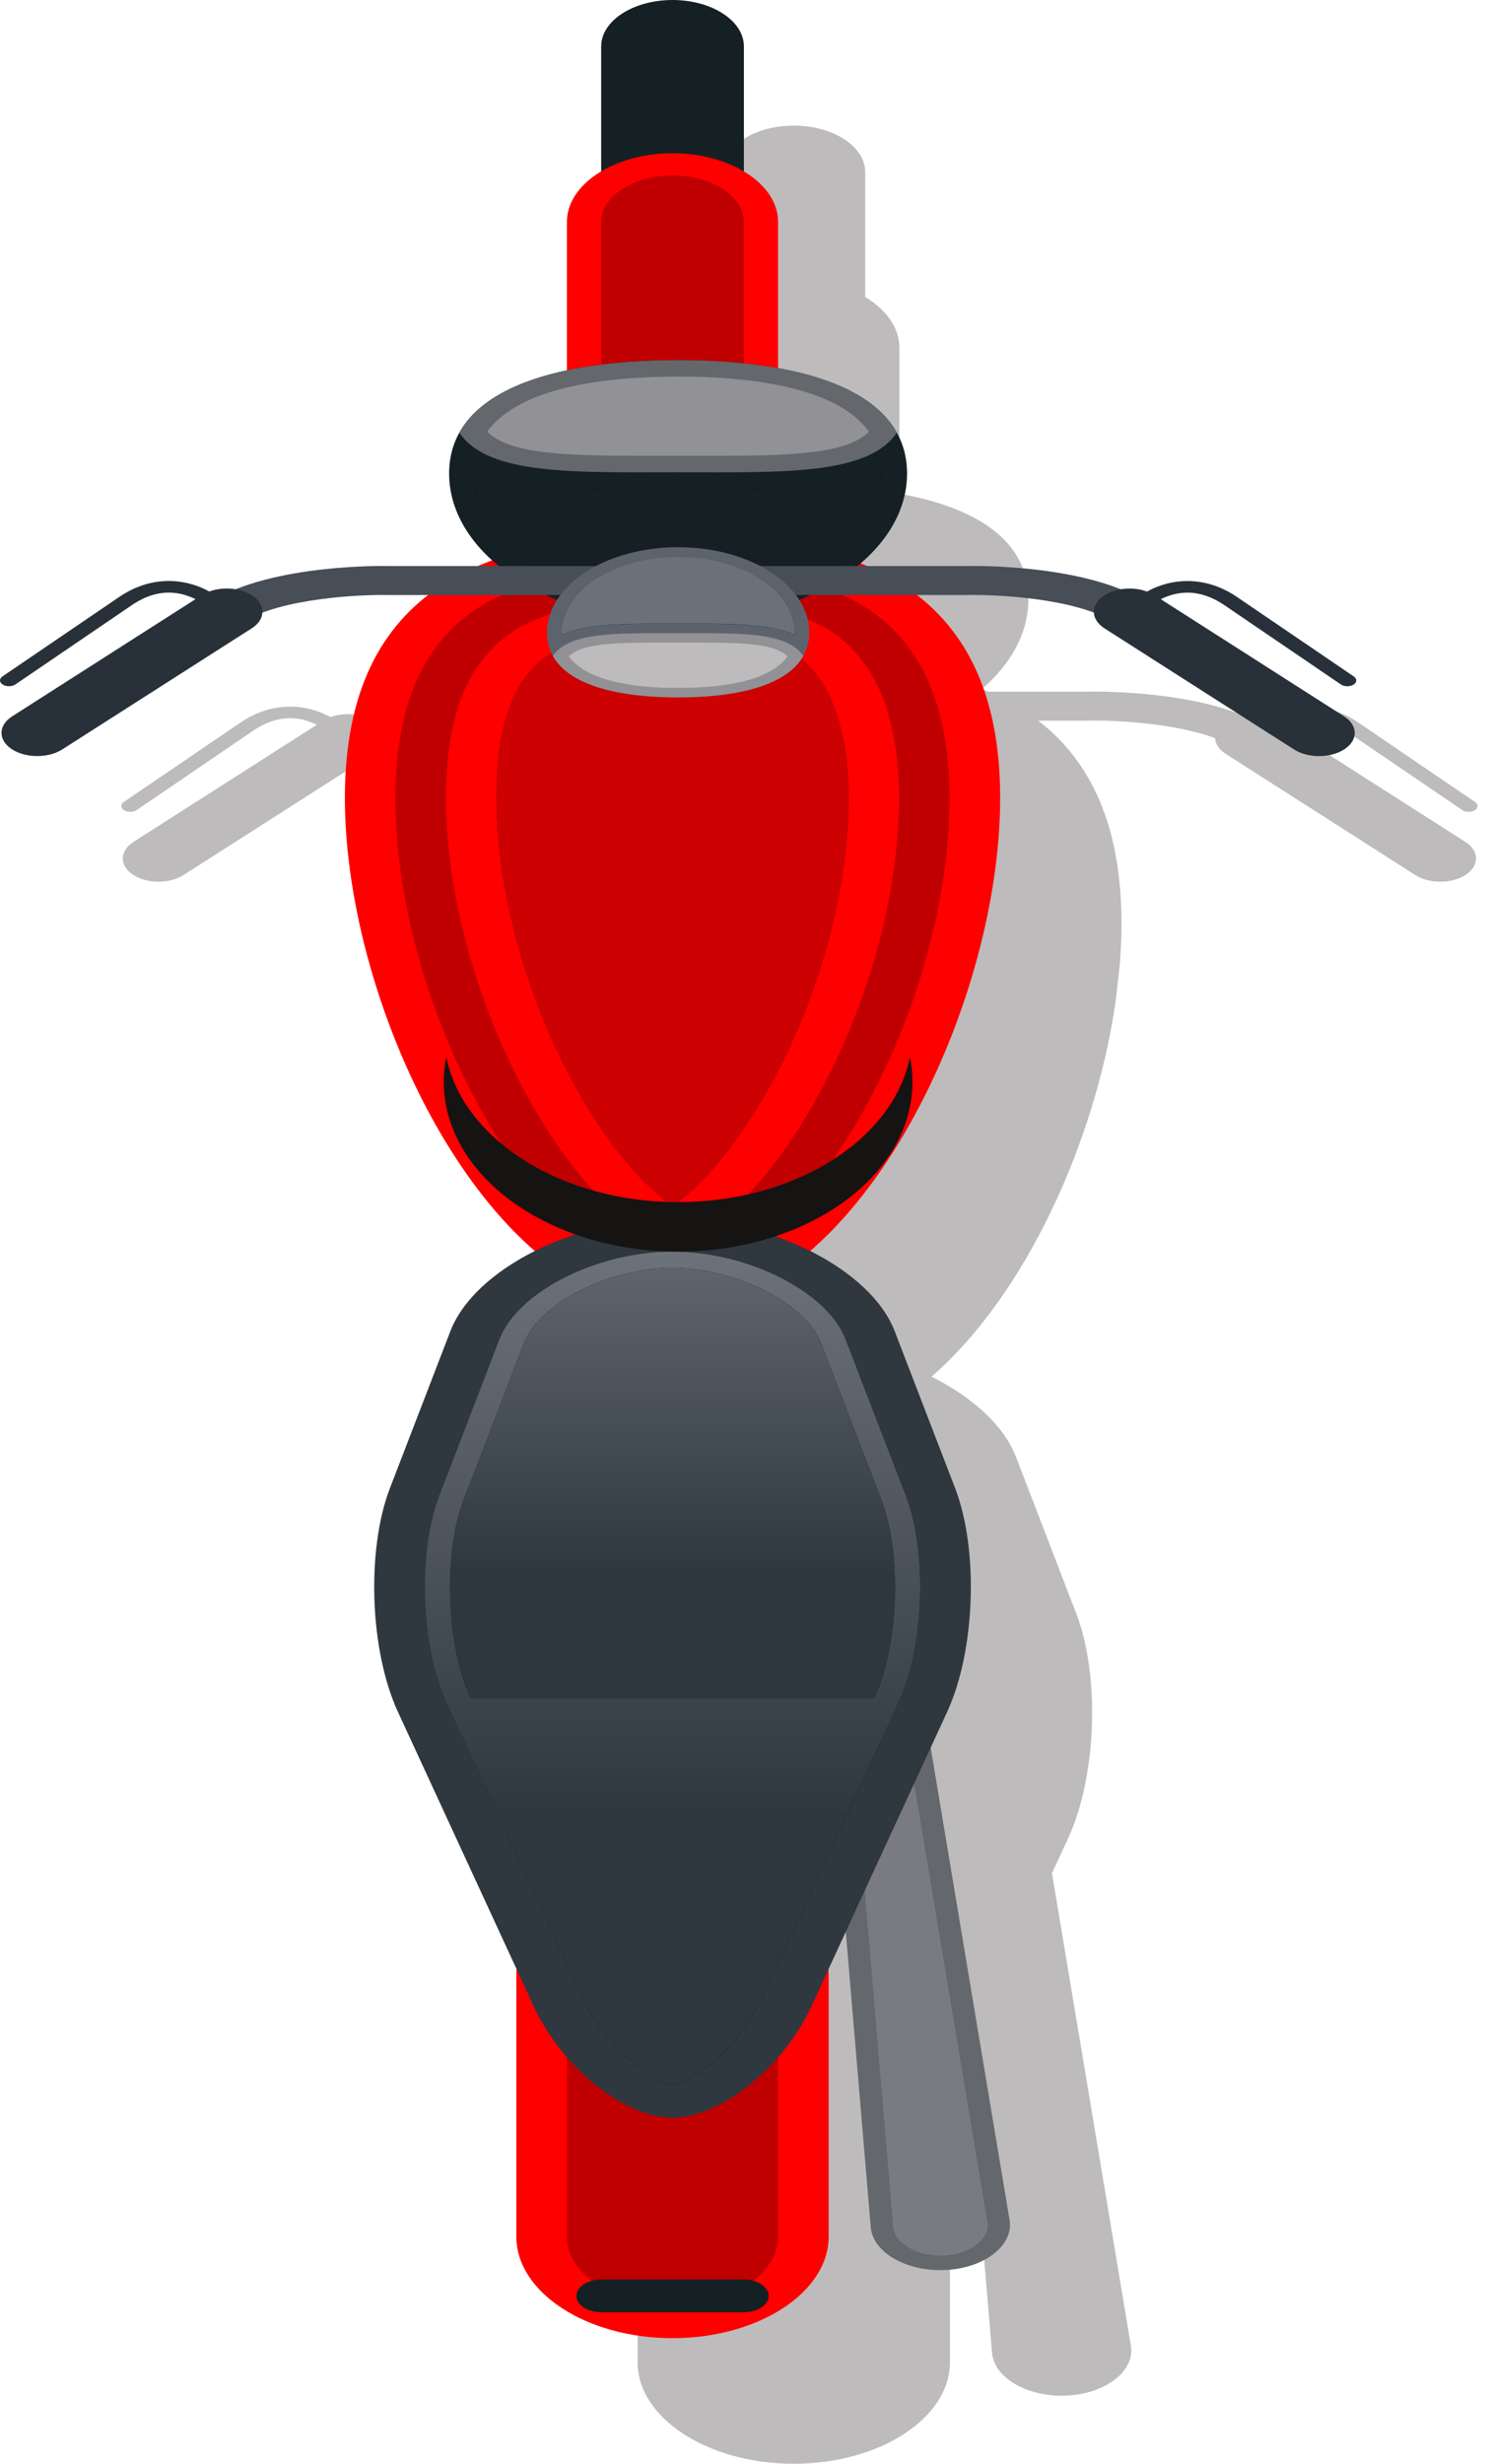 <svg width="52" height="86" viewBox="0 0 52 86" fill="none" xmlns="http://www.w3.org/2000/svg">
<path d="M16.485 34.972C17.187 39.838 19.628 45.207 22.911 48.053C21.482 48.767 20.384 49.76 19.963 50.854L17.854 56.328C17.021 58.49 17.146 62.007 18.132 64.143L22.278 73.126C22.27 73.197 22.267 73.268 22.267 73.34V82.455C22.267 84.405 24.723 86 27.72 86C30.721 86 33.175 84.405 33.175 82.455V73.34C33.175 73.268 33.172 73.197 33.165 73.126L33.772 71.81L34.649 82.172C34.76 83.039 35.939 83.69 37.273 83.62C38.606 83.549 39.609 82.781 39.5 81.914L36.738 65.385L37.312 64.143C38.296 62.007 38.421 58.49 37.588 56.328L35.481 50.854C35.059 49.76 33.959 48.767 32.531 48.053C35.814 45.207 38.255 39.838 38.958 34.972L39.105 33.683C39.144 33.191 39.165 32.708 39.165 32.237C39.165 28.778 38.067 26.55 36.257 25.155H38.005C38.822 25.134 40.964 25.22 42.436 25.768C42.446 25.968 42.571 26.165 42.809 26.316L49.426 30.544C49.917 30.858 50.707 30.853 51.191 30.534C51.672 30.215 51.665 29.701 51.175 29.388L44.773 25.3C44.981 25.195 45.279 25.084 45.629 25.071C46.066 25.054 46.509 25.19 46.942 25.471L51.065 28.276C51.182 28.357 51.38 28.359 51.505 28.282C51.628 28.205 51.633 28.076 51.514 27.995L47.389 25.189C46.815 24.816 46.21 24.641 45.583 24.667C45.02 24.691 44.573 24.876 44.293 25.032C44.01 24.928 43.679 24.903 43.372 24.953C41.169 24.072 38.095 24.14 37.975 24.143H34.518C34.443 24.111 34.369 24.079 34.293 24.049C35.31 23.176 35.914 22.089 35.914 20.911C35.914 18.854 34.077 17.714 31.408 17.232V12.129C31.408 11.434 30.947 10.806 30.215 10.367V6.005C30.215 5.111 29.097 4.385 27.72 4.385C26.346 4.385 25.228 5.111 25.228 6.005V10.367C24.495 10.806 24.034 11.434 24.034 12.129V17.309C21.581 17.83 19.921 18.956 19.921 20.911C19.921 22.042 20.479 23.089 21.422 23.943C21.253 24.006 21.088 24.072 20.926 24.143H17.859C17.741 24.14 14.668 24.072 12.464 24.953C12.156 24.903 11.825 24.928 11.542 25.032C11.264 24.876 10.815 24.691 10.252 24.667C9.627 24.641 9.019 24.816 8.447 25.189L4.321 27.995C4.203 28.076 4.209 28.205 4.332 28.282C4.457 28.359 4.652 28.357 4.772 28.276L8.893 25.471C9.327 25.19 9.771 25.054 10.208 25.071C10.558 25.084 10.855 25.195 11.063 25.3L4.661 29.388C4.17 29.701 4.163 30.215 4.647 30.534C5.128 30.853 5.918 30.858 6.409 30.544L13.027 26.316C13.265 26.165 13.388 25.968 13.399 25.768C14.872 25.22 17.015 25.134 17.829 25.155H19.185C17.377 26.55 16.277 28.778 16.277 32.237C16.277 32.708 16.298 33.191 16.338 33.683L16.485 34.972Z" fill="#BEBBBC"/>
<path d="M35.264 77.531L30.783 50.717C30.674 49.85 30.664 49.685 29.331 49.756C27.996 49.827 28.027 49.99 28.135 50.857L30.413 77.788C30.523 78.655 31.703 79.307 33.036 79.236C34.371 79.165 35.374 78.398 35.264 77.531Z" fill="#64676C"/>
<path d="M28.917 50.823L28.91 50.779C28.89 50.614 28.865 50.418 28.87 50.309C28.958 50.296 29.114 50.279 29.393 50.263C29.671 50.248 29.83 50.249 29.918 50.253C29.951 50.36 29.978 50.556 29.997 50.721L30.004 50.772L34.485 77.586C34.558 78.162 33.881 78.681 32.974 78.73C32.068 78.777 31.274 78.34 31.194 77.754L28.917 50.823Z" fill="#7A7B81"/>
<path d="M25.979 12.393V1.62C25.979 0.726 24.861 1.90735e-06 23.486 1.90735e-06C22.112 1.90735e-06 20.995 0.726 20.995 1.62V12.393C20.995 13.285 22.112 14.013 23.486 14.013C24.861 14.013 25.979 13.285 25.979 12.393Z" fill="#152024"/>
<path d="M28.939 78.071V68.955C28.939 67.005 26.485 65.41 23.485 65.41C20.485 65.41 18.032 67.005 18.032 68.955V78.071C18.032 80.02 20.485 81.616 23.485 81.616C26.485 81.616 28.939 80.02 28.939 78.071Z" fill="#FF0000"/>
<path d="M27.174 78.071V68.956C27.174 67.634 25.519 66.559 23.486 66.559C21.454 66.559 19.799 67.634 19.799 68.956V78.071C19.799 79.392 21.454 80.468 23.486 80.468C25.519 80.468 27.174 79.392 27.174 78.071Z" fill="#C00000"/>
<path d="M27.173 18.517V7.745C27.173 6.427 25.515 5.349 23.486 5.349C21.458 5.349 19.798 6.427 19.798 7.745V18.517C19.798 19.836 21.458 20.914 23.486 20.914C25.515 20.914 27.173 19.836 27.173 18.517Z" fill="#FF0000"/>
<path d="M25.978 18.517V7.744C25.978 6.851 24.86 6.124 23.486 6.124C22.112 6.124 20.994 6.851 20.994 7.744V18.517C20.994 19.41 22.112 20.136 23.486 20.136C24.86 20.136 25.978 19.41 25.978 18.517Z" fill="#C00000"/>
<path d="M34.929 27.851C34.929 20.382 29.806 18.655 23.486 18.655C17.166 18.655 12.044 20.382 12.044 27.851C12.044 35.32 17.166 45.702 23.486 45.702C29.806 45.702 34.929 35.32 34.929 27.851Z" fill="#FF0000"/>
<path d="M33.162 27.853C33.162 24.722 32.205 22.505 30.32 21.26C28.815 20.268 26.643 19.805 23.486 19.805C18.46 19.805 13.809 20.78 13.809 27.853C13.809 35.502 19.055 44.556 23.486 44.556C27.917 44.556 33.162 35.502 33.162 27.853Z" fill="#C00000"/>
<path d="M28.333 38.666C30.25 35.355 31.396 31.313 31.396 27.851C31.396 25.073 30.588 23.071 29.061 22.064C27.91 21.305 26.139 20.952 23.485 20.952C19.317 20.952 15.576 21.479 15.576 27.851C15.576 31.313 16.721 35.355 18.64 38.666C20.639 42.119 22.674 43.406 23.485 43.406C24.299 43.406 26.334 42.119 28.333 38.666Z" fill="#FF0000"/>
<path d="M17.343 27.852C17.343 22.102 20.327 22.102 23.486 22.102C26.308 22.102 27.3 22.541 27.802 22.872C28.963 23.638 29.629 25.453 29.629 27.852C29.629 31.182 28.526 35.075 26.68 38.263C25.373 40.516 24.146 41.643 23.486 42.088C22.826 41.643 21.599 40.516 20.292 38.263C18.446 35.074 17.343 31.182 17.343 27.852Z" fill="black"/>
<path d="M17.342 27.853C17.342 22.102 20.327 22.102 23.485 22.102C26.307 22.102 27.3 22.542 27.802 22.872C28.962 23.637 29.629 25.453 29.629 27.853C29.629 31.183 28.525 35.074 26.679 38.263C25.373 40.516 24.146 41.643 23.485 42.088C22.825 41.643 21.598 40.516 20.291 38.263C18.445 35.074 17.342 31.183 17.342 27.853Z" fill="#CD0101"/>
<path d="M33.076 59.758C34.061 57.623 34.187 54.105 33.354 51.942L31.246 46.469C30.413 44.306 26.925 42.537 23.496 42.537H23.477C20.047 42.537 16.56 44.306 15.727 46.469L13.619 51.942C12.786 54.105 12.912 57.623 13.898 59.758L18.642 70.038C19.626 72.174 21.806 73.921 23.487 73.921C25.165 73.921 27.347 72.174 28.332 70.038L33.076 59.758Z" fill="#2F373F"/>
<path d="M14.835 55.392C14.835 54.183 15.012 53.056 15.334 52.222L17.44 46.749C18.079 45.088 20.844 43.687 23.477 43.687C26.127 43.687 28.892 45.088 29.532 46.749L31.639 52.222C31.96 53.057 32.138 54.183 32.138 55.392C32.138 56.919 31.862 58.389 31.383 59.429L26.639 69.709C25.749 71.637 24.017 72.731 23.474 72.774C22.956 72.731 21.224 71.637 20.332 69.709L15.589 59.429C15.111 58.389 14.835 56.919 14.835 55.392Z" fill="black"/>
<path d="M14.834 55.392C14.834 54.183 15.011 53.057 15.333 52.222L17.439 46.749C18.079 45.089 20.843 43.687 23.476 43.687C26.127 43.687 28.891 45.089 29.531 46.749L31.639 52.222C31.96 53.057 32.137 54.183 32.137 55.393C32.137 56.919 31.862 58.39 31.383 59.429L26.639 69.708C25.748 71.636 24.016 72.731 23.473 72.774C22.956 72.731 21.224 71.636 20.331 69.708L15.587 59.429C15.11 58.39 14.834 56.919 14.834 55.393V55.392Z" fill="url(#paint0_linear_30_107)"/>
<path d="M16.435 59.264C15.979 58.276 15.718 56.865 15.718 55.393C15.718 54.229 15.886 53.152 16.19 52.362L18.297 46.889C18.835 45.489 21.256 44.26 23.476 44.26C25.707 44.26 28.136 45.489 28.674 46.889L30.782 52.362C31.086 53.152 31.254 54.229 31.254 55.393C31.254 56.865 30.992 58.276 30.537 59.264H16.435Z" fill="black"/>
<path d="M16.436 59.264C15.98 58.276 15.719 56.865 15.719 55.393C15.719 54.228 15.885 53.152 16.189 52.362L18.297 46.889C18.837 45.489 21.256 44.261 23.477 44.261C25.708 44.261 28.136 45.489 28.674 46.889L30.782 52.362C31.086 53.153 31.254 54.228 31.254 55.393C31.254 56.865 30.993 58.276 30.537 59.264H16.436Z" fill="url(#paint1_linear_30_107)"/>
<path d="M26.844 80.14C26.844 79.826 26.449 79.567 25.965 79.567H21.008C20.523 79.567 20.128 79.826 20.128 80.14C20.128 80.455 20.523 80.712 21.008 80.712H25.965C26.449 80.712 26.844 80.455 26.844 80.14Z" fill="#152024"/>
<path d="M31.677 16.528C31.677 13.657 28.097 12.572 23.681 12.572C19.265 12.572 15.685 13.657 15.685 16.528C15.685 19.398 19.265 21.725 23.681 21.725C28.097 21.725 31.677 19.398 31.677 16.528Z" fill="#152024"/>
<path d="M16.573 16.387C18.123 17.07 20.489 17.064 22.954 17.058H24.409C26.876 17.064 29.241 17.07 30.791 16.387C30.795 16.433 30.795 16.479 30.795 16.526C30.795 19.076 27.604 21.149 23.682 21.149C19.76 21.149 16.57 19.076 16.57 16.526C16.57 16.479 16.57 16.434 16.573 16.387Z" fill="black"/>
<path d="M16.573 16.387C18.124 17.068 20.489 17.063 22.955 17.058H24.409C26.877 17.063 29.242 17.068 30.792 16.387C30.795 16.432 30.795 16.478 30.795 16.525C30.795 19.074 27.605 21.148 23.683 21.148C19.762 21.148 16.57 19.074 16.57 16.525C16.57 16.478 16.57 16.432 16.573 16.387Z" fill="url(#paint2_linear_30_107)"/>
<path d="M23.681 12.572C20.091 12.572 17.049 13.289 16.041 15.102C17.049 16.602 20.091 16.485 23.681 16.485C27.272 16.485 30.31 16.602 31.32 15.102C30.31 13.289 27.272 12.572 23.681 12.572Z" fill="#64676C"/>
<path d="M17.016 15.07C18.147 13.486 21.234 13.145 23.682 13.145C26.127 13.145 29.215 13.486 30.347 15.07C29.537 15.878 27.519 15.917 24.416 15.911H22.947C19.844 15.917 17.826 15.878 17.016 15.07Z" fill="#929195"/>
<path d="M23.682 20.77V19.758H33.741C33.876 19.754 37.827 19.667 39.98 20.984L46.611 25.22L45.52 25.943L38.901 21.715C37.516 20.867 34.728 20.746 33.772 20.77H23.682Z" fill="#484E58"/>
<path d="M46.955 26.151C47.437 25.832 47.43 25.318 46.937 25.004L40.538 20.916C40.744 20.812 41.041 20.702 41.393 20.688C41.828 20.67 42.274 20.807 42.707 21.088L46.828 23.892C46.946 23.973 47.142 23.976 47.267 23.899C47.392 23.822 47.397 23.693 47.277 23.612L43.151 20.805C42.581 20.433 41.972 20.258 41.349 20.284C40.784 20.307 40.337 20.493 40.057 20.649C39.579 20.473 38.96 20.52 38.557 20.786C38.318 20.944 38.2 21.15 38.2 21.354C38.2 21.564 38.323 21.774 38.571 21.933L45.191 26.161C45.681 26.474 46.471 26.47 46.955 26.151Z" fill="#283139"/>
<path d="M23.683 20.771V19.758H13.626C13.489 19.754 9.539 19.668 7.385 20.985L0.755 25.221L1.846 25.943L8.465 21.715C9.849 20.869 12.637 20.746 13.594 20.771H23.683Z" fill="#484E58"/>
<path d="M0.41 26.15C-0.073 25.83 -0.066 25.317 0.426 25.004L6.826 20.915C6.621 20.811 6.322 20.7 5.972 20.687C5.534 20.669 5.091 20.805 4.657 21.087L0.537 23.891C0.418 23.972 0.22 23.975 0.097 23.897C-0.028 23.82 -0.033 23.692 0.086 23.611L4.212 20.804C4.783 20.432 5.391 20.256 6.015 20.282C6.581 20.306 7.028 20.492 7.307 20.647C7.786 20.472 8.403 20.518 8.808 20.786C9.046 20.944 9.165 21.148 9.165 21.353C9.165 21.563 9.041 21.773 8.793 21.931L2.173 26.16C1.682 26.473 0.893 26.468 0.41 26.15Z" fill="#283139"/>
<path d="M23.683 19.101C26.212 19.101 28.261 20.433 28.261 22.077C28.261 23.721 26.212 24.342 23.683 24.342C21.154 24.342 19.104 23.721 19.104 22.077C19.104 20.433 21.154 19.101 23.683 19.101Z" fill="#5D636D"/>
<path d="M27.753 22.158C26.865 21.768 25.511 21.771 24.099 21.774H23.266C21.854 21.771 20.5 21.768 19.612 22.158C19.61 22.132 19.61 22.105 19.61 22.079C19.61 20.619 21.437 19.432 23.682 19.432C25.928 19.432 27.755 20.619 27.755 22.079C27.755 22.105 27.755 22.131 27.753 22.158Z" fill="black"/>
<path d="M27.753 22.156C26.866 21.765 25.512 21.768 24.098 21.771H23.266C21.854 21.768 20.5 21.765 19.611 22.156C19.61 22.13 19.61 22.103 19.61 22.076C19.61 20.616 21.438 19.429 23.682 19.429C25.928 19.429 27.755 20.616 27.755 22.076C27.755 22.103 27.755 22.13 27.753 22.156Z" fill="url(#paint3_linear_30_107)"/>
<path d="M23.682 24.344C25.738 24.344 27.476 23.933 28.055 22.895C27.476 22.036 25.738 22.104 23.682 22.104C21.624 22.104 19.884 22.036 19.306 22.895C19.884 23.933 21.624 24.344 23.682 24.344Z" fill="#929195"/>
<path d="M27.5 22.912C26.852 23.819 25.085 24.014 23.684 24.014C22.282 24.014 20.515 23.819 19.867 22.912C20.331 22.448 21.485 22.427 23.263 22.431H24.103C25.881 22.427 27.035 22.448 27.5 22.912Z" fill="#BEBBBC"/>
<path d="M23.682 41.961C19.568 41.961 16.161 39.76 15.585 36.894C15.528 37.176 15.497 37.464 15.497 37.758C15.497 41.032 19.161 43.688 23.682 43.688C28.202 43.688 31.866 41.032 31.866 37.758C31.866 37.464 31.837 37.176 31.779 36.894C31.203 39.76 27.797 41.961 23.682 41.961Z" fill="#151413"/>
<defs>
<linearGradient id="paint0_linear_30_107" x1="32.808" y1="41.353" x2="32.808" y2="63.451" gradientUnits="userSpaceOnUse">
<stop stop-color="#747981"/>
<stop offset="1" stop-color="#2E373F"/>
</linearGradient>
<linearGradient id="paint1_linear_30_107" x1="31.923" y1="39.517" x2="31.923" y2="55.01" gradientUnits="userSpaceOnUse">
<stop stop-color="#747981"/>
<stop offset="1" stop-color="#2E373F"/>
</linearGradient>
<linearGradient id="paint2_linear_30_107" x1="32.297" y1="10.62" x2="32.297" y2="15.54" gradientUnits="userSpaceOnUse">
<stop stop-color="#2E363E"/>
<stop offset="1" stop-color="#151F24"/>
</linearGradient>
<linearGradient id="paint3_linear_30_107" x1="28.615" y1="18.558" x2="28.615" y2="16.636" gradientUnits="userSpaceOnUse">
<stop stop-color="#6B717A"/>
<stop offset="1" stop-color="#5E636D"/>
</linearGradient>
</defs>
</svg>
